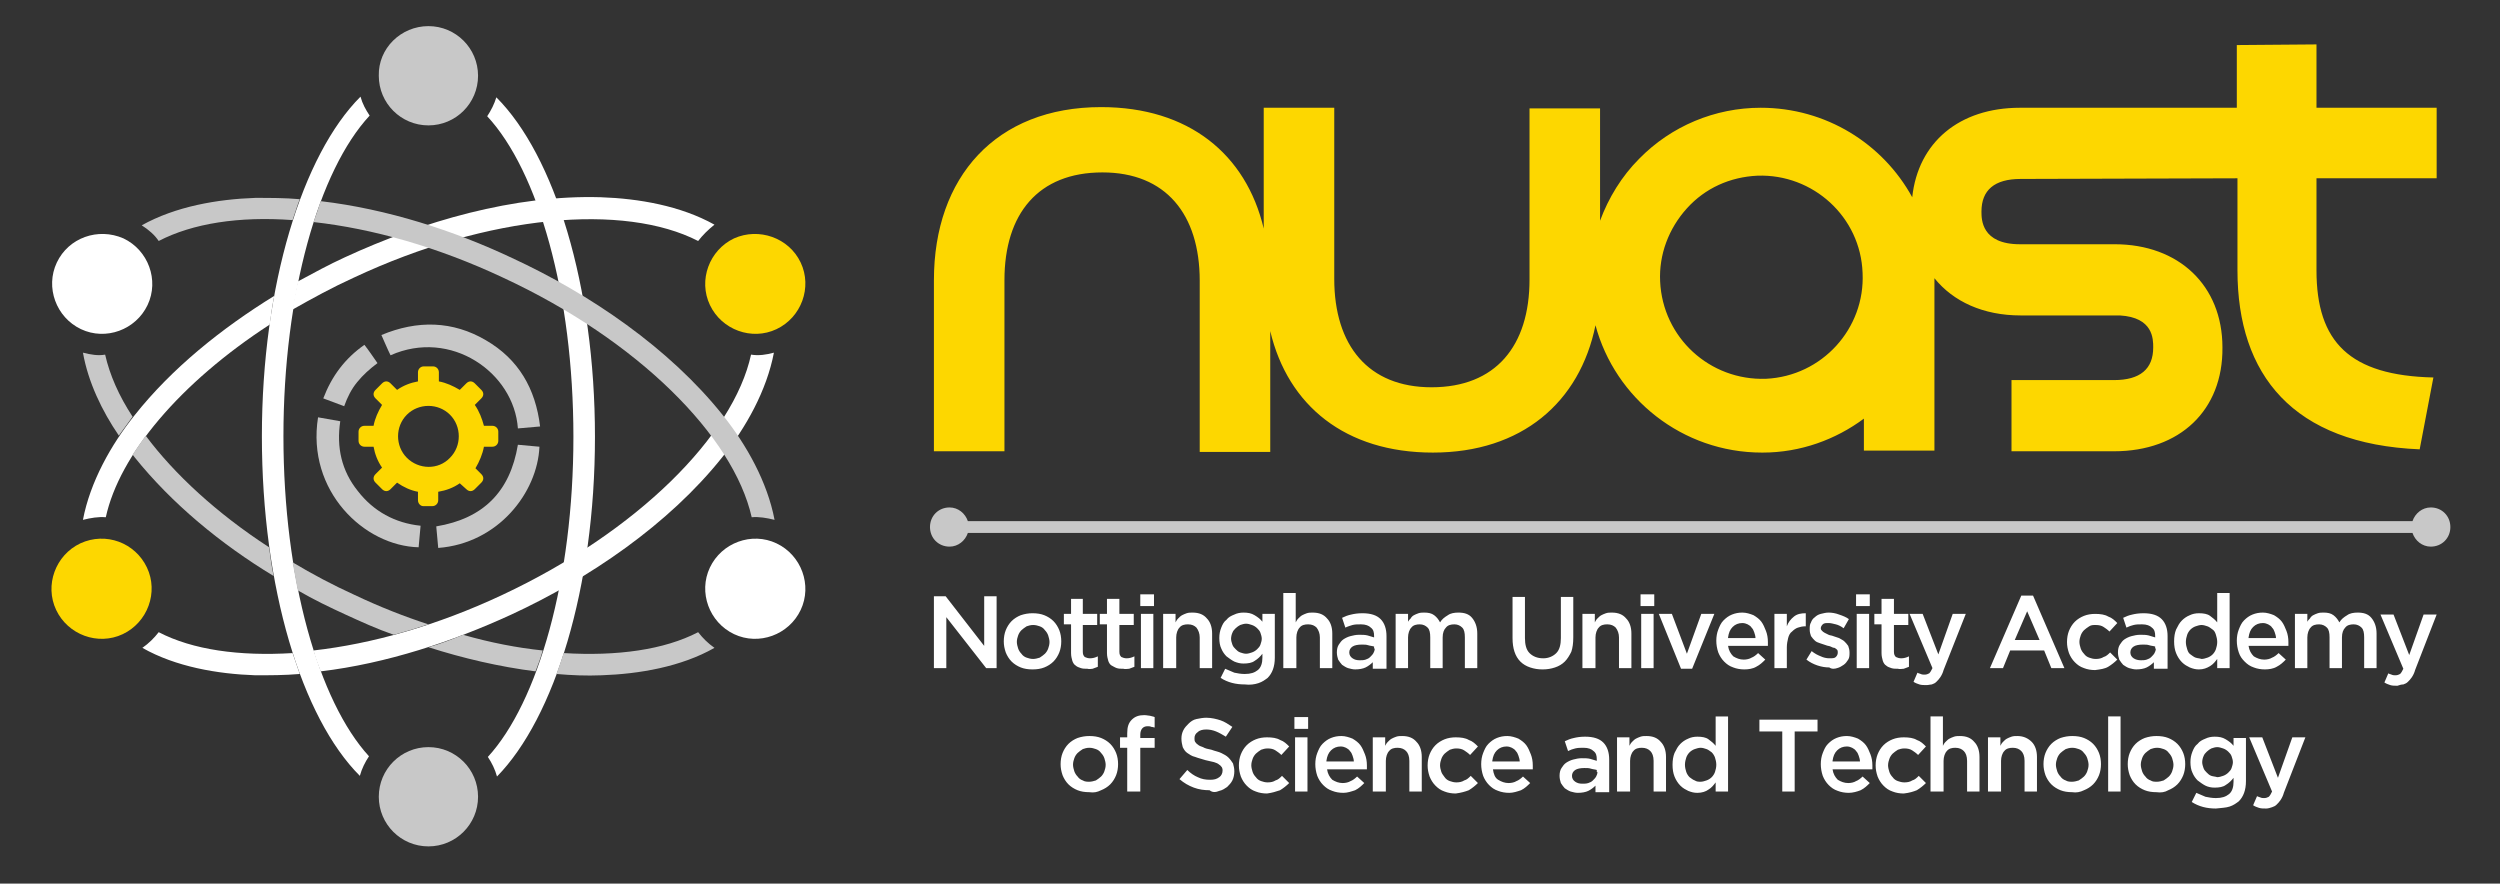 <?xml version="1.0" encoding="utf-8"?>
<!-- Generator: Adobe Illustrator 27.0.0, SVG Export Plug-In . SVG Version: 6.00 Build 0)  -->
<svg version="1.1" id="Layer_1" xmlns="http://www.w3.org/2000/svg" xmlns:xlink="http://www.w3.org/1999/xlink" x="0px" y="0px"
	 viewBox="0 0 382.8 135.3" style="enable-background:new 0 0 382.8 135.3;" xml:space="preserve">
<rect x="0" y="0" width="382.8" height="135.3" fill="#333333" stroke="none"/>
<style type="text/css">
	.st0{fill:#FFFFFF;}
	.st1{fill:#C8C8C8;}
	.st2{fill:#FDD700;}
</style>
<g>
	<g>
		<path class="st0" d="M55.1,118.8c-8.9-8.9-15-28.8-15-52c0-23.1,6.2-43.1,15.1-52c0.3,1.1,0.8,2,1.4,2.9
			C48.8,26.1,43.4,45,43.4,66.8c0,21.8,5.4,40.6,13.1,49C55.9,116.7,55.4,117.7,55.1,118.8 M76,14.9c8.9,8.9,15.1,28.8,15.1,52
			c0,23.1-6.2,43-15,52c-0.3-1.1-0.8-2.1-1.4-3c7.7-8.4,13.1-27.2,13.1-49c0-21.9-5.4-40.7-13.2-49.1C75.2,16.9,75.7,15.9,76,14.9"
			/>
		<path class="st1" d="M65.6,4c4.2,0,7.6,3.4,7.6,7.6c0,4.2-3.4,7.6-7.6,7.6c-4.2,0-7.6-3.4-7.6-7.6C57.9,7.4,61.4,4,65.6,4"/>
		<path class="st1" d="M65.6,114.4c4.2,0,7.6,3.4,7.6,7.6s-3.4,7.6-7.6,7.6c-4.2,0-7.6-3.4-7.6-7.6S61.4,114.4,65.6,114.4"/>
		<path class="st0" d="M41.3,49.7c-13.7,8.9-23,19.9-25.1,29.5c-1.1-0.1-2.3,0.1-3.5,0.4c1.1-5.8,4.3-11.5,7.9-16
			c5.7-7.2,13.3-13.3,21.4-18.3C41.7,46.7,41.5,48.2,41.3,49.7 M106.9,36.9c-11.3-5.8-32-4.1-52.7,5.6c-3.3,1.5-6.4,3.2-9.4,4.9
			c0.2-1.4,0.5-2.9,0.8-4.3c2.4-1.3,4.8-2.6,7.2-3.7c11.9-5.5,26-9.6,39.2-9.2c5.8,0.2,12.2,1.3,17.4,4.2
			C108.4,35.2,107.6,36,106.9,36.9 M45.9,103.2c-2.3,0.2-4.6,0.2-6.8,0.2c-5.8-0.2-12.2-1.3-17.3-4.2c1-0.7,1.8-1.5,2.5-2.4
			c5.2,2.7,12.3,3.7,20.5,3.2C45.2,101.1,45.5,102.1,45.9,103.2 M118.5,54c-1.1,5.8-4.3,11.5-7.9,16c-8.2,10.3-20.4,18.6-32.3,24.1
			c-8.9,4.1-19.1,7.5-29.2,8.7c-0.4-1-0.8-2.1-1.1-3.2c8.9-1,18.9-3.8,28.9-8.5c20.7-9.7,35.4-24.4,38.1-36.8
			C116.2,54.5,117.4,54.3,118.5,54"/>
		<path class="st2" d="M122.6,40.2c1.8,3.8,0.1,8.4-3.7,10.2c-3.8,1.8-8.4,0.1-10.2-3.7c-1.8-3.8-0.1-8.4,3.7-10.2
			C116.2,34.8,120.8,36.4,122.6,40.2"/>
		<path class="st2" d="M22.5,86.9c1.8,3.8,0.1,8.4-3.7,10.2c-3.8,1.8-8.4,0.1-10.2-3.7c-1.8-3.8-0.1-8.4,3.7-10.2
			C16.2,81.4,20.7,83.1,22.5,86.9"/>
		<path class="st1" d="M48,34c9,1,19,3.8,29,8.5c20.7,9.6,35.3,24.3,38.1,36.7c1.1-0.1,2.3,0.1,3.5,0.4c-1.1-5.8-4.3-11.5-7.9-16
			C102.5,53.3,90.3,45,78.4,39.5c-8.9-4.2-19.1-7.5-29.3-8.7C48.8,31.8,48.4,32.9,48,34 M24.3,36.9c5.2-2.7,12.3-3.8,20.5-3.2
			c0.4-1.1,0.7-2.2,1.1-3.2c-2.3-0.2-4.5-0.2-6.8-0.2c-5.8,0.2-12.2,1.3-17.4,4.2C22.8,35.2,23.7,36,24.3,36.9 M85.2,103.2
			c2.3,0.2,4.6,0.3,6.9,0.2c5.8-0.2,12.2-1.3,17.3-4.2c-1-0.7-1.8-1.5-2.5-2.4c-5.2,2.7-12.4,3.7-20.6,3.2
			C86,101,85.6,102.1,85.2,103.2 M65.6,99.1c5.3,1.7,10.9,3,16.4,3.7c0.4-1,0.8-2.1,1.1-3.2c-3.9-0.4-8-1.2-12.2-2.4
			C69.2,97.9,67.4,98.6,65.6,99.1 M45.6,90.4c2.4,1.4,4.9,2.6,7.3,3.7c2.4,1.1,4.8,2.2,7.4,3.1c1.8-0.5,3.5-1,5.3-1.6
			c-3.7-1.2-7.5-2.7-11.3-4.5c-3.3-1.5-6.5-3.2-9.5-5C45.1,87.6,45.3,89,45.6,90.4 M20.3,69.6l0.3,0.4c5.7,7.1,13.2,13.3,21.3,18.2
			c-0.3-1.4-0.5-2.9-0.7-4.4c-8-5.2-14.5-11.2-18.9-17.1C21.6,67.7,20.9,68.7,20.3,69.6 M12.7,54c0.8,4.5,2.9,8.9,5.5,12.7
			c0.7-1,1.4-1.9,2.1-2.9c-2.1-3.2-3.5-6.4-4.2-9.5C15,54.5,13.9,54.3,12.7,54"/>
		<path class="st0" d="M8.7,40.2c-1.8,3.8-0.1,8.4,3.7,10.2c3.8,1.8,8.4,0.1,10.2-3.7c1.8-3.8,0.1-8.4-3.7-10.2
			C15,34.8,10.5,36.4,8.7,40.2"/>
		<path class="st0" d="M108.7,86.9c-1.8,3.8-0.1,8.4,3.7,10.2c3.8,1.8,8.4,0.1,10.2-3.7c1.8-3.8,0.1-8.4-3.7-10.2
			C115.1,81.4,110.5,83.1,108.7,86.9"/>
		<path class="st1" d="M48.7,63.9c1.1,0.2,2.2,0.4,3.4,0.6c-0.6,4,0.2,7.6,2.7,10.7c2.4,3.1,5.7,4.9,9.6,5.3
			c-0.1,1.1-0.2,2.2-0.3,3.3C55.8,83.6,46.9,75.2,48.7,63.9"/>
		<path class="st1" d="M59.8,54.4c-0.5-1-0.9-2-1.4-3.1c5.5-2.3,10.9-2.2,16,0.8c5,2.9,7.6,7.4,8.3,13.2c-1.2,0.1-2.3,0.2-3.4,0.3
			C78.7,57,69,50.3,59.8,54.4"/>
		<path class="st1" d="M79.3,68.1c1.1,0.1,2.2,0.2,3.3,0.3c-0.3,7-6.3,14.8-15.5,15.5c-0.1-1.1-0.2-2.2-0.3-3.3
			C74,79.4,78.1,75.3,79.3,68.1"/>
		<path class="st1" d="M54.7,58.5c-0.9,1.1-1.5,2.3-2,3.7c-1.1-0.4-2.1-0.8-3.2-1.2c1.3-3.4,3.3-6.1,6.3-8.2c0.7,0.9,1.3,1.8,2,2.8
			C56.6,56.5,55.6,57.4,54.7,58.5"/>
		<path class="st2" d="M68.9,70.1c1.8-1.8,1.8-4.8,0-6.6c-1.8-1.8-4.8-1.8-6.6,0c-1.8,1.8-1.8,4.8,0,6.6
			C64.1,71.9,67.1,72,68.9,70.1 M64,76.6v-1.3c-1.1-0.2-2.2-0.7-3.2-1.4l-1,1c-0.4,0.4-0.9,0.4-1.3,0l-1-1c-0.4-0.4-0.4-0.9,0-1.3
			l1-1c-0.7-1-1.1-2.1-1.3-3.2h-1.4c-0.5,0-0.9-0.4-0.9-0.9v-1.4c0-0.5,0.4-0.9,0.9-0.9h1.4c0.2-1.1,0.7-2.2,1.3-3.2l-1-1
			c-0.4-0.4-0.4-0.9,0-1.3l1-1c0.4-0.4,0.9-0.4,1.3,0l1,1c1-0.7,2.1-1.1,3.2-1.3V57c0-0.5,0.4-0.9,0.9-0.9h1.4
			c0.5,0,0.9,0.4,0.9,0.9v1.4c1.1,0.2,2.2,0.7,3.2,1.3l1-1c0.4-0.4,0.9-0.4,1.3,0l1,1c0.4,0.4,0.4,0.9,0,1.3l-1,1
			c0.7,1,1.1,2.1,1.4,3.2h1.3c0.5,0,0.9,0.4,0.9,0.9v1.4c0,0.5-0.4,0.9-0.9,0.9h-1.3c-0.2,1.1-0.7,2.3-1.3,3.3l0.9,0.9
			c0.4,0.4,0.4,0.9,0,1.3l-1,1c-0.4,0.4-0.9,0.4-1.3,0L70.4,74c-1,0.7-2.1,1.1-3.3,1.3v1.3c0,0.5-0.4,0.9-0.9,0.9h-1.4
			C64.4,77.5,64,77.1,64,76.6"/>
	</g>
	<g>
		<path class="st2" d="M270.4,58L270.4,58c-8.6,0.3-15.8-6.3-16.2-14.9c-0.2-4.1,1.3-8.1,4.1-11.2c2.8-3.1,6.6-4.8,10.8-5
			c8.5-0.3,15.8,6.3,16.1,14.9C285.6,50.3,279,57.6,270.4,58 M354.7,41.4l0-14.1l18.4,0l0-10.8l-18.4,0l0-9.7l-12.2,0.1l0,9.6
			l-33.2,0c-9.3,0-15.6,5.3-16.5,13.7c-4.5-8.2-13.2-13.7-23.2-13.7c-7,0-13.7,2.8-18.6,7.8c-2.7,2.7-4.7,6-6,9.5l0-17.2l-10.8,0
			l0,26.2c0,10.2-5.2,16.5-15,16.5c-9.7,0-14.9-6.4-14.9-16.6l0-26.2l-10.8,0l0,18.5c-2.7-11.4-11.5-18.6-24.9-18.6
			c-16.1,0-25.6,10.7-25.6,26.5l0,26.2l10.8,0l0-26.2c0-10.2,5.2-16.5,15-16.5c9.7,0,14.9,6.4,14.9,16.6l0,26.2l10.8,0l0-18.5
			c2.7,11.4,11.5,18.6,24.9,18.6c13.6,0,22.5-7.7,24.9-19.5c3,11.2,13.3,19.5,25.5,19.5l0.1,0c5.8,0,11.2-2,15.5-5.2l0,4.9l10.8,0
			c0,0,0-26,0-26.2c0-0.1,0-0.1,0-0.2c2.9,3.6,7.5,5.7,13.2,5.7l15.2,0c5.1,0.3,5.1,3.6,5.1,4.9v0c0,3.3-2,5-6,5l-15.7,0l0,10.9
			l15.7,0c10.1,0,16.7-6.3,16.6-15.9c0-9.5-6.7-15.8-16.5-15.8l-14.5,0c-5.9,0-5.9-3.8-5.9-5c0-3.3,2-5,6-5l33.2-0.1l0,14.1
			c0,16,8.5,26.6,27.9,27.4l2.1-11C359.8,57.5,354.7,52.4,354.7,41.4"/>
		<path class="st0" d="M347.9,123.6c0.3-0.1,0.5-0.2,0.7-0.4c0.2-0.2,0.4-0.4,0.6-0.7c0.2-0.3,0.4-0.7,0.5-1.1l3.3-8.5h-2l-2.2,6.2
			l-2.4-6.2h-2l3.5,8.3c-0.2,0.4-0.3,0.6-0.5,0.8c-0.2,0.1-0.4,0.2-0.7,0.2c-0.2,0-0.4,0-0.6-0.1c-0.2-0.1-0.4-0.1-0.5-0.2l-0.6,1.4
			c0.3,0.2,0.6,0.3,0.9,0.4c0.3,0.1,0.7,0.1,1.1,0.1C347.3,123.8,347.6,123.7,347.9,123.6 M341.4,123.5c0.6-0.2,1-0.5,1.4-0.8
			c0.7-0.7,1.1-1.7,1.1-3.1v-6.6h-1.9v1.2c-0.3-0.4-0.7-0.7-1.2-1c-0.5-0.3-1-0.4-1.7-0.4c-0.5,0-1,0.1-1.4,0.3
			c-0.5,0.2-0.9,0.4-1.2,0.8c-0.4,0.3-0.6,0.7-0.8,1.2c-0.2,0.5-0.3,1-0.3,1.6v0c0,0.6,0.1,1.2,0.3,1.6c0.2,0.5,0.5,0.9,0.8,1.2
			c0.4,0.3,0.8,0.6,1.2,0.8c0.4,0.2,0.9,0.3,1.4,0.3c0.7,0,1.3-0.1,1.7-0.4c0.5-0.3,0.9-0.7,1.2-1.1v0.6c0,0.8-0.2,1.5-0.7,1.9
			c-0.5,0.4-1.1,0.6-2,0.6c-0.6,0-1.1-0.1-1.6-0.2c-0.5-0.2-0.9-0.4-1.4-0.6l-0.7,1.4c1.1,0.7,2.3,1,3.7,1
			C340.1,123.7,340.8,123.7,341.4,123.5 M338.6,118.8c-0.3-0.1-0.5-0.3-0.7-0.5c-0.2-0.2-0.4-0.4-0.5-0.7c-0.1-0.3-0.2-0.6-0.2-0.9
			v0c0-0.3,0.1-0.7,0.2-0.9c0.1-0.3,0.3-0.5,0.5-0.7c0.2-0.2,0.5-0.4,0.7-0.5c0.3-0.1,0.6-0.2,0.9-0.2c0.3,0,0.6,0.1,0.9,0.2
			c0.3,0.1,0.6,0.3,0.8,0.5c0.2,0.2,0.4,0.4,0.5,0.7c0.1,0.3,0.2,0.6,0.2,0.9v0c0,0.3-0.1,0.6-0.2,0.9c-0.1,0.3-0.3,0.5-0.5,0.7
			c-0.2,0.2-0.5,0.4-0.8,0.5c-0.3,0.1-0.6,0.2-0.9,0.2C339.2,118.9,338.9,118.9,338.6,118.8 M332,121c0.5-0.2,1-0.5,1.4-0.9
			c0.4-0.4,0.7-0.9,0.9-1.4c0.2-0.5,0.3-1.1,0.3-1.7v0c0-0.6-0.1-1.2-0.3-1.7c-0.2-0.5-0.5-1-0.9-1.4c-0.4-0.4-0.9-0.7-1.4-0.9
			c-0.5-0.2-1.1-0.3-1.8-0.3c-0.6,0-1.2,0.1-1.8,0.3c-0.5,0.2-1,0.5-1.4,0.9c-0.4,0.4-0.7,0.9-0.9,1.4c-0.2,0.5-0.3,1.1-0.3,1.7v0
			c0,0.6,0.1,1.1,0.3,1.7c0.2,0.5,0.5,1,0.9,1.4c0.4,0.4,0.9,0.7,1.4,0.9c0.5,0.2,1.1,0.3,1.8,0.3C330.9,121.4,331.5,121.3,332,121
			 M329.3,119.5c-0.3-0.1-0.6-0.3-0.8-0.6c-0.2-0.2-0.4-0.5-0.5-0.8c-0.1-0.3-0.2-0.7-0.2-1v0c0-0.4,0.1-0.7,0.2-1
			c0.1-0.3,0.3-0.6,0.5-0.8c0.2-0.2,0.5-0.4,0.8-0.6c0.3-0.1,0.6-0.2,1-0.2c0.4,0,0.7,0.1,1,0.2c0.3,0.1,0.6,0.3,0.8,0.6
			c0.2,0.2,0.4,0.5,0.5,0.8c0.1,0.3,0.2,0.7,0.2,1v0c0,0.4-0.1,0.7-0.2,1c-0.1,0.3-0.3,0.6-0.5,0.8c-0.2,0.2-0.5,0.4-0.8,0.6
			c-0.3,0.1-0.7,0.2-1,0.2C329.9,119.7,329.6,119.7,329.3,119.5 M322.8,121.2h1.9v-11.5h-1.9V121.2z M319.1,121
			c0.5-0.2,1-0.5,1.4-0.9c0.4-0.4,0.7-0.9,0.9-1.4c0.2-0.5,0.3-1.1,0.3-1.7v0c0-0.6-0.1-1.2-0.3-1.7c-0.2-0.5-0.5-1-0.9-1.4
			c-0.4-0.4-0.9-0.7-1.4-0.9c-0.5-0.2-1.1-0.3-1.8-0.3c-0.6,0-1.2,0.1-1.8,0.3c-0.5,0.2-1,0.5-1.4,0.9c-0.4,0.4-0.7,0.9-0.9,1.4
			c-0.2,0.5-0.3,1.1-0.3,1.7v0c0,0.6,0.1,1.1,0.3,1.7c0.2,0.5,0.5,1,0.9,1.4c0.4,0.4,0.9,0.7,1.4,0.9c0.5,0.2,1.1,0.3,1.8,0.3
			C317.9,121.4,318.5,121.3,319.1,121 M316.3,119.5c-0.3-0.1-0.6-0.3-0.8-0.6c-0.2-0.2-0.4-0.5-0.5-0.8c-0.1-0.3-0.2-0.7-0.2-1v0
			c0-0.4,0.1-0.7,0.2-1c0.1-0.3,0.3-0.6,0.5-0.8c0.2-0.2,0.5-0.4,0.8-0.6c0.3-0.1,0.6-0.2,1-0.2c0.4,0,0.7,0.1,1,0.2
			c0.3,0.1,0.6,0.3,0.8,0.6c0.2,0.2,0.4,0.5,0.5,0.8c0.1,0.3,0.2,0.7,0.2,1v0c0,0.4-0.1,0.7-0.2,1c-0.1,0.3-0.3,0.6-0.5,0.8
			c-0.2,0.2-0.5,0.4-0.8,0.6c-0.3,0.1-0.7,0.2-1,0.2C317,119.7,316.6,119.7,316.3,119.5 M304.5,121.2h1.9v-4.7
			c0-0.6,0.2-1.2,0.5-1.5c0.3-0.4,0.8-0.5,1.3-0.5c0.6,0,1,0.2,1.3,0.5c0.3,0.3,0.5,0.8,0.5,1.5v4.7h1.9v-5.3c0-1-0.3-1.8-0.8-2.3
			s-1.2-0.9-2.2-0.9c-0.3,0-0.6,0-0.9,0.1s-0.5,0.2-0.7,0.3c-0.2,0.1-0.4,0.3-0.6,0.5c-0.2,0.2-0.3,0.4-0.4,0.6v-1.3h-1.9V121.2z
			 M295.7,121.2h1.9v-4.7c0-0.6,0.2-1.2,0.5-1.5c0.3-0.4,0.8-0.5,1.3-0.5c0.6,0,1,0.2,1.3,0.5c0.3,0.3,0.5,0.8,0.5,1.5v4.7h1.9v-5.3
			c0-1-0.3-1.8-0.8-2.3c-0.5-0.6-1.2-0.9-2.2-0.9c-0.3,0-0.6,0-0.9,0.1c-0.3,0.1-0.5,0.2-0.7,0.3c-0.2,0.1-0.4,0.3-0.6,0.5
			c-0.2,0.2-0.3,0.4-0.4,0.6v-4.5h-1.9V121.2z M293.5,121c0.5-0.3,1-0.7,1.4-1.1l-1.1-1.1c-0.3,0.3-0.6,0.6-1,0.7
			c-0.3,0.2-0.7,0.3-1.2,0.3c-0.4,0-0.7-0.1-1-0.2c-0.3-0.1-0.6-0.3-0.8-0.6c-0.2-0.2-0.4-0.5-0.5-0.8c-0.1-0.3-0.2-0.7-0.2-1v0
			c0-0.4,0.1-0.7,0.2-1c0.1-0.3,0.3-0.6,0.5-0.8c0.2-0.2,0.5-0.4,0.8-0.6c0.3-0.1,0.6-0.2,1-0.2c0.5,0,0.9,0.1,1.2,0.3
			s0.6,0.4,0.9,0.7l1.2-1.3c-0.4-0.4-0.8-0.8-1.4-1c-0.5-0.3-1.2-0.4-2-0.4c-0.6,0-1.2,0.1-1.7,0.3c-0.5,0.2-1,0.5-1.4,0.9
			c-0.4,0.4-0.7,0.9-0.9,1.4c-0.2,0.5-0.3,1.1-0.3,1.7v0c0,0.6,0.1,1.1,0.3,1.7c0.2,0.5,0.5,1,0.9,1.4c0.4,0.4,0.8,0.7,1.4,0.9
			c0.5,0.2,1.1,0.3,1.7,0.3C292.4,121.4,293,121.2,293.5,121 M284.9,121c0.6-0.3,1-0.7,1.4-1.1l-1.1-1c-0.3,0.3-0.7,0.6-1,0.7
			c-0.3,0.2-0.8,0.3-1.2,0.3c-0.6,0-1.1-0.2-1.6-0.5c-0.4-0.4-0.7-0.9-0.8-1.6h6.1c0-0.1,0-0.2,0-0.3c0-0.1,0-0.2,0-0.3
			c0-0.6-0.1-1.2-0.3-1.7c-0.2-0.5-0.4-1-0.7-1.4c-0.3-0.4-0.7-0.7-1.2-1c-0.5-0.2-1.1-0.4-1.7-0.4c-0.6,0-1.1,0.1-1.6,0.3
			c-0.5,0.2-0.9,0.5-1.3,0.9c-0.4,0.4-0.6,0.9-0.8,1.4c-0.2,0.5-0.3,1.1-0.3,1.7v0c0,0.6,0.1,1.2,0.3,1.8c0.2,0.5,0.5,1,0.9,1.4
			c0.4,0.4,0.8,0.7,1.4,0.9c0.5,0.2,1.1,0.3,1.7,0.3C283.7,121.4,284.4,121.2,284.9,121 M280.6,116.5c0.1-0.7,0.3-1.2,0.7-1.6
			c0.4-0.4,0.9-0.6,1.5-0.6c0.3,0,0.6,0.1,0.8,0.2c0.2,0.1,0.5,0.3,0.6,0.5c0.2,0.2,0.3,0.4,0.4,0.7c0.1,0.3,0.2,0.6,0.2,0.9H280.6z
			 M272.8,121.2h2V112h3.5v-1.8h-8.9v1.8h3.5V121.2z M261.6,120.9c0.5-0.3,0.8-0.7,1.1-1.1l0,1.4h1.9v-11.5h-1.9v4.5
			c-0.3-0.4-0.7-0.7-1.1-1c-0.4-0.3-1-0.4-1.7-0.4c-0.5,0-1,0.1-1.4,0.3c-0.5,0.2-0.9,0.5-1.2,0.8c-0.4,0.4-0.6,0.8-0.9,1.4
			c-0.2,0.5-0.3,1.1-0.3,1.8v0c0,0.7,0.1,1.3,0.3,1.8c0.2,0.5,0.5,1,0.9,1.4c0.4,0.4,0.8,0.6,1.2,0.8c0.5,0.2,0.9,0.3,1.4,0.3
			C260.6,121.4,261.2,121.2,261.6,120.9 M259.5,119.5c-0.3-0.1-0.5-0.3-0.8-0.5c-0.2-0.2-0.4-0.5-0.5-0.8c-0.1-0.3-0.2-0.7-0.2-1.1
			v0c0-0.4,0.1-0.8,0.2-1.1c0.1-0.3,0.3-0.6,0.5-0.8c0.2-0.2,0.5-0.4,0.8-0.5c0.3-0.1,0.6-0.2,0.9-0.2c0.3,0,0.6,0.1,0.9,0.2
			c0.3,0.1,0.5,0.3,0.8,0.5c0.2,0.2,0.4,0.5,0.5,0.8c0.1,0.3,0.2,0.7,0.2,1.1v0c0,0.4-0.1,0.8-0.2,1.1c-0.1,0.3-0.3,0.6-0.5,0.8
			c-0.2,0.2-0.5,0.4-0.8,0.5c-0.3,0.1-0.6,0.2-0.9,0.2C260.1,119.7,259.8,119.7,259.5,119.5 M247.7,121.2h1.9v-4.7
			c0-0.6,0.2-1.2,0.5-1.5c0.3-0.4,0.8-0.5,1.3-0.5c0.6,0,1,0.2,1.3,0.5c0.3,0.3,0.5,0.8,0.5,1.5v4.7h1.9v-5.3c0-1-0.3-1.8-0.8-2.3
			c-0.5-0.6-1.2-0.9-2.2-0.9c-0.3,0-0.6,0-0.9,0.1c-0.3,0.1-0.5,0.2-0.7,0.3c-0.2,0.1-0.4,0.3-0.6,0.5c-0.2,0.2-0.3,0.4-0.4,0.6
			v-1.3h-1.9V121.2z M246.4,121.2v-4.9c0-1.1-0.3-2-0.9-2.6c-0.6-0.6-1.5-0.9-2.8-0.9c-0.7,0-1.3,0.1-1.7,0.2
			c-0.5,0.1-1,0.3-1.4,0.5l0.5,1.5c0.4-0.2,0.7-0.3,1.1-0.4c0.4-0.1,0.8-0.1,1.3-0.1c0.7,0,1.2,0.2,1.5,0.5c0.4,0.3,0.5,0.7,0.5,1.3
			v0.2c-0.3-0.1-0.7-0.2-1-0.3c-0.4-0.1-0.8-0.1-1.3-0.1c-0.5,0-0.9,0.1-1.3,0.2c-0.4,0.1-0.8,0.3-1.1,0.5c-0.3,0.2-0.5,0.5-0.7,0.8
			c-0.2,0.3-0.3,0.7-0.3,1.2v0c0,0.4,0.1,0.8,0.2,1.1c0.2,0.3,0.4,0.6,0.6,0.8c0.3,0.2,0.6,0.4,0.9,0.5c0.4,0.1,0.7,0.2,1.1,0.2
			c0.6,0,1.2-0.1,1.6-0.3c0.4-0.2,0.8-0.5,1.1-0.8v1H246.4z M244.6,118.2c0,0.3-0.1,0.5-0.2,0.7c-0.1,0.2-0.3,0.4-0.5,0.6
			c-0.2,0.2-0.4,0.3-0.7,0.4c-0.3,0.1-0.6,0.1-0.9,0.1c-0.5,0-0.8-0.1-1.1-0.3c-0.3-0.2-0.5-0.5-0.5-0.9v0c0-0.4,0.2-0.7,0.5-0.9
			c0.3-0.2,0.8-0.3,1.4-0.3c0.4,0,0.7,0,1,0.1c0.3,0.1,0.6,0.1,0.9,0.2V118.2z M232.9,121c0.6-0.3,1-0.7,1.4-1.1l-1.1-1
			c-0.3,0.3-0.7,0.6-1,0.7c-0.3,0.2-0.8,0.3-1.2,0.3c-0.6,0-1.1-0.2-1.6-0.5s-0.7-0.9-0.8-1.6h6.1c0-0.1,0-0.2,0-0.3
			c0-0.1,0-0.2,0-0.3c0-0.6-0.1-1.2-0.3-1.7c-0.2-0.5-0.4-1-0.7-1.4c-0.3-0.4-0.7-0.7-1.2-1c-0.5-0.2-1.1-0.4-1.7-0.4
			c-0.6,0-1.1,0.1-1.6,0.3c-0.5,0.2-0.9,0.5-1.3,0.9c-0.4,0.4-0.6,0.9-0.8,1.4c-0.2,0.5-0.3,1.1-0.3,1.7v0c0,0.6,0.1,1.2,0.3,1.8
			c0.2,0.5,0.5,1,0.9,1.4c0.4,0.4,0.8,0.7,1.4,0.9c0.5,0.2,1.1,0.3,1.7,0.3C231.7,121.4,232.3,121.2,232.9,121 M228.5,116.5
			c0.1-0.7,0.3-1.2,0.7-1.6c0.4-0.4,0.9-0.6,1.5-0.6c0.3,0,0.6,0.1,0.8,0.2c0.2,0.1,0.5,0.3,0.6,0.5c0.2,0.2,0.3,0.4,0.4,0.7
			c0.1,0.3,0.2,0.6,0.2,0.9H228.5z M224.9,121c0.5-0.3,1-0.7,1.4-1.1l-1.1-1.1c-0.3,0.3-0.6,0.6-1,0.7c-0.3,0.2-0.7,0.3-1.2,0.3
			c-0.4,0-0.7-0.1-1-0.2c-0.3-0.1-0.6-0.3-0.8-0.6s-0.4-0.5-0.5-0.8c-0.1-0.3-0.2-0.7-0.2-1v0c0-0.4,0.1-0.7,0.2-1
			c0.1-0.3,0.3-0.6,0.5-0.8c0.2-0.2,0.5-0.4,0.8-0.6c0.3-0.1,0.6-0.2,1-0.2c0.5,0,0.9,0.1,1.2,0.3c0.3,0.2,0.6,0.4,0.9,0.7l1.2-1.3
			c-0.4-0.4-0.8-0.8-1.4-1c-0.5-0.3-1.2-0.4-2-0.4c-0.6,0-1.2,0.1-1.7,0.3c-0.5,0.2-1,0.5-1.4,0.9c-0.4,0.4-0.7,0.9-0.9,1.4
			c-0.2,0.5-0.3,1.1-0.3,1.7v0c0,0.6,0.1,1.1,0.3,1.7c0.2,0.5,0.5,1,0.9,1.4c0.4,0.4,0.8,0.7,1.4,0.9c0.5,0.2,1.1,0.3,1.7,0.3
			C223.7,121.4,224.4,121.2,224.9,121 M210.3,121.2h1.9v-4.7c0-0.6,0.2-1.2,0.5-1.5c0.3-0.4,0.8-0.5,1.3-0.5c0.6,0,1,0.2,1.3,0.5
			c0.3,0.3,0.5,0.8,0.5,1.5v4.7h1.9v-5.3c0-1-0.3-1.8-0.8-2.3c-0.5-0.6-1.2-0.9-2.2-0.9c-0.3,0-0.6,0-0.9,0.1s-0.5,0.2-0.7,0.3
			c-0.2,0.1-0.4,0.3-0.6,0.5c-0.2,0.2-0.3,0.4-0.4,0.6v-1.3h-1.9V121.2z M207.5,121c0.6-0.3,1-0.7,1.4-1.1l-1.1-1
			c-0.3,0.3-0.7,0.6-1,0.7c-0.3,0.2-0.8,0.3-1.2,0.3c-0.6,0-1.1-0.2-1.6-0.5c-0.4-0.4-0.7-0.9-0.8-1.6h6.1c0-0.1,0-0.2,0-0.3
			c0-0.1,0-0.2,0-0.3c0-0.6-0.1-1.2-0.3-1.7c-0.2-0.5-0.4-1-0.7-1.4c-0.3-0.4-0.7-0.7-1.2-1c-0.5-0.2-1.1-0.4-1.7-0.4
			c-0.6,0-1.1,0.1-1.6,0.3c-0.5,0.2-0.9,0.5-1.3,0.9c-0.4,0.4-0.6,0.9-0.8,1.4c-0.2,0.5-0.3,1.1-0.3,1.7v0c0,0.6,0.1,1.2,0.3,1.8
			c0.2,0.5,0.5,1,0.9,1.4c0.4,0.4,0.8,0.7,1.4,0.9c0.5,0.2,1.1,0.3,1.7,0.3C206.3,121.4,206.9,121.2,207.5,121 M203.1,116.5
			c0.1-0.7,0.3-1.2,0.7-1.6s0.9-0.6,1.5-0.6c0.3,0,0.6,0.1,0.8,0.2c0.2,0.1,0.5,0.3,0.6,0.5c0.2,0.2,0.3,0.4,0.4,0.7
			c0.1,0.3,0.2,0.6,0.2,0.9H203.1z M198.2,111.6h2.1v-1.8h-2.1V111.6z M198.3,121.2h1.9v-8.3h-1.9V121.2z M196,121
			c0.5-0.3,1-0.7,1.4-1.1l-1.1-1.1c-0.3,0.3-0.6,0.6-1,0.7c-0.3,0.2-0.7,0.3-1.2,0.3c-0.4,0-0.7-0.1-1-0.2c-0.3-0.1-0.6-0.3-0.8-0.6
			c-0.2-0.2-0.4-0.5-0.5-0.8c-0.1-0.3-0.2-0.7-0.2-1v0c0-0.4,0.1-0.7,0.2-1c0.1-0.3,0.3-0.6,0.5-0.8c0.2-0.2,0.5-0.4,0.8-0.6
			c0.3-0.1,0.6-0.2,1-0.2c0.5,0,0.9,0.1,1.2,0.3c0.3,0.2,0.6,0.4,0.9,0.7l1.2-1.3c-0.4-0.4-0.8-0.8-1.4-1c-0.5-0.3-1.2-0.4-2-0.4
			c-0.6,0-1.2,0.1-1.7,0.3c-0.5,0.2-1,0.5-1.4,0.9c-0.4,0.4-0.7,0.9-0.9,1.4c-0.2,0.5-0.3,1.1-0.3,1.7v0c0,0.6,0.1,1.1,0.3,1.7
			c0.2,0.5,0.5,1,0.9,1.4c0.4,0.4,0.8,0.7,1.4,0.9c0.5,0.2,1.1,0.3,1.7,0.3C194.8,121.4,195.4,121.2,196,121 M186.7,121.1
			c0.5-0.1,0.9-0.4,1.2-0.6c0.3-0.3,0.6-0.6,0.8-1c0.2-0.4,0.3-0.9,0.3-1.4v0c0-0.5-0.1-0.8-0.2-1.2c-0.2-0.3-0.4-0.6-0.7-0.9
			c-0.3-0.3-0.7-0.5-1.1-0.7c-0.4-0.2-1-0.3-1.5-0.5c-0.5-0.1-1-0.2-1.3-0.4c-0.3-0.1-0.6-0.2-0.8-0.4c-0.2-0.1-0.3-0.3-0.4-0.4
			c-0.1-0.2-0.1-0.3-0.1-0.6v0c0-0.4,0.2-0.7,0.5-0.9c0.3-0.3,0.8-0.4,1.3-0.4c0.5,0,1,0.1,1.5,0.3c0.5,0.2,1,0.5,1.5,0.8l1-1.5
			c-0.6-0.4-1.2-0.8-1.8-1c-0.6-0.2-1.4-0.4-2.2-0.4c-0.5,0-1,0.1-1.5,0.2s-0.9,0.4-1.2,0.7c-0.3,0.3-0.6,0.6-0.8,1
			c-0.2,0.4-0.3,0.8-0.3,1.3v0c0,0.5,0.1,0.9,0.2,1.3c0.2,0.4,0.4,0.7,0.7,0.9c0.3,0.2,0.7,0.5,1.2,0.6c0.5,0.2,1,0.3,1.6,0.5
			c0.5,0.1,0.9,0.2,1.3,0.3c0.3,0.1,0.6,0.2,0.8,0.4c0.2,0.1,0.3,0.3,0.4,0.4c0.1,0.2,0.1,0.3,0.1,0.5v0c0,0.4-0.2,0.8-0.5,1
			c-0.4,0.3-0.8,0.4-1.4,0.4c-0.7,0-1.3-0.1-1.9-0.4c-0.5-0.2-1.1-0.6-1.6-1.1l-1.2,1.4c0.7,0.6,1.4,1,2.2,1.3
			c0.8,0.3,1.6,0.4,2.4,0.4C185.7,121.4,186.2,121.3,186.7,121.1 M172.7,121.2h1.9v-6.7h2.2V113h-2.2v-0.5c0-0.8,0.4-1.3,1.1-1.3
			c0.2,0,0.4,0,0.6,0.1c0.2,0,0.4,0.1,0.5,0.1v-1.6c-0.2-0.1-0.4-0.1-0.7-0.2c-0.2,0-0.5-0.1-0.9-0.1c-0.8,0-1.4,0.2-1.9,0.7
			c-0.5,0.5-0.7,1.1-0.7,2.1v0.6h-1.1v1.6h1.1V121.2z M168.6,121c0.5-0.2,1-0.5,1.4-0.9c0.4-0.4,0.7-0.9,0.9-1.4
			c0.2-0.5,0.3-1.1,0.3-1.7v0c0-0.6-0.1-1.2-0.3-1.7c-0.2-0.5-0.5-1-0.9-1.4c-0.4-0.4-0.9-0.7-1.4-0.9c-0.5-0.2-1.1-0.3-1.8-0.3
			c-0.6,0-1.2,0.1-1.8,0.3c-0.5,0.2-1,0.5-1.4,0.9c-0.4,0.4-0.7,0.9-0.9,1.4c-0.2,0.5-0.3,1.1-0.3,1.7v0c0,0.6,0.1,1.1,0.3,1.7
			c0.2,0.5,0.5,1,0.9,1.4c0.4,0.4,0.9,0.7,1.4,0.9c0.5,0.2,1.1,0.3,1.8,0.3C167.5,121.4,168,121.3,168.6,121 M165.8,119.5
			c-0.3-0.1-0.6-0.3-0.8-0.6c-0.2-0.2-0.4-0.5-0.5-0.8c-0.1-0.3-0.2-0.7-0.2-1v0c0-0.4,0.1-0.7,0.2-1c0.1-0.3,0.3-0.6,0.5-0.8
			c0.2-0.2,0.5-0.4,0.8-0.6c0.3-0.1,0.6-0.2,1-0.2c0.4,0,0.7,0.1,1,0.2c0.3,0.1,0.6,0.3,0.8,0.6c0.2,0.2,0.4,0.5,0.5,0.8
			c0.1,0.3,0.2,0.7,0.2,1v0c0,0.4-0.1,0.7-0.2,1c-0.1,0.3-0.3,0.6-0.5,0.8c-0.2,0.2-0.5,0.4-0.8,0.6c-0.3,0.1-0.7,0.2-1,0.2
			C166.5,119.7,166.1,119.7,165.8,119.5"/>
		<path class="st0" d="M368,104.8c0.3-0.1,0.5-0.2,0.7-0.4s0.4-0.4,0.6-0.7c0.2-0.3,0.4-0.7,0.5-1.1l3.3-8.5h-2l-2.2,6.2l-2.4-6.2
			h-2l3.5,8.3c-0.2,0.4-0.3,0.6-0.5,0.8c-0.2,0.1-0.4,0.2-0.7,0.2c-0.2,0-0.4,0-0.6-0.1c-0.2-0.1-0.4-0.1-0.5-0.2l-0.6,1.4
			c0.3,0.2,0.6,0.3,0.9,0.4c0.3,0.1,0.7,0.1,1.1,0.1C367.4,104.9,367.7,104.8,368,104.8 M351.4,102.3h1.9v-4.7
			c0-0.6,0.2-1.2,0.5-1.5c0.3-0.4,0.8-0.5,1.3-0.5s0.9,0.2,1.2,0.5c0.3,0.3,0.4,0.8,0.4,1.5v4.7h1.9v-4.7c0-0.7,0.2-1.2,0.5-1.5
			c0.3-0.4,0.8-0.5,1.3-0.5c0.5,0,0.9,0.2,1.2,0.5c0.3,0.3,0.4,0.8,0.4,1.5v4.7h1.9V97c0-1-0.3-1.8-0.8-2.4
			c-0.5-0.6-1.2-0.8-2.1-0.8c-0.6,0-1.2,0.1-1.6,0.4c-0.5,0.3-0.9,0.6-1.2,1.1c-0.2-0.4-0.5-0.8-0.9-1.1c-0.4-0.3-0.9-0.4-1.5-0.4
			c-0.3,0-0.6,0-0.9,0.1c-0.3,0.1-0.5,0.2-0.7,0.3c-0.2,0.1-0.4,0.3-0.5,0.5c-0.2,0.2-0.3,0.3-0.4,0.5V94h-1.9V102.3z M348.6,102.1
			c0.6-0.3,1-0.7,1.4-1.1l-1.1-1c-0.3,0.3-0.7,0.6-1,0.7c-0.3,0.2-0.8,0.3-1.2,0.3c-0.6,0-1.1-0.2-1.6-0.5c-0.4-0.4-0.7-0.9-0.8-1.6
			h6.1c0-0.1,0-0.2,0-0.3c0-0.1,0-0.2,0-0.3c0-0.6-0.1-1.2-0.3-1.7c-0.2-0.5-0.4-1-0.7-1.4c-0.3-0.4-0.7-0.7-1.2-1
			c-0.5-0.2-1.1-0.4-1.7-0.4c-0.6,0-1.1,0.1-1.6,0.3c-0.5,0.2-0.9,0.5-1.3,0.9s-0.6,0.9-0.8,1.4c-0.2,0.5-0.3,1.1-0.3,1.7v0
			c0,0.6,0.1,1.2,0.3,1.8s0.5,1,0.9,1.4c0.4,0.4,0.8,0.7,1.4,0.9c0.5,0.2,1.1,0.3,1.7,0.3C347.4,102.5,348.1,102.4,348.6,102.1
			 M344.3,97.6c0.1-0.7,0.3-1.2,0.7-1.6c0.4-0.4,0.9-0.6,1.5-0.6c0.3,0,0.6,0.1,0.8,0.2c0.2,0.1,0.5,0.3,0.6,0.5
			c0.2,0.2,0.3,0.4,0.4,0.7c0.1,0.3,0.2,0.6,0.2,0.9H344.3z M338.4,102c0.5-0.3,0.8-0.7,1.1-1.1l0,1.4h1.9V90.8h-1.9v4.5
			c-0.3-0.4-0.7-0.7-1.1-1c-0.4-0.3-1-0.4-1.7-0.4c-0.5,0-1,0.1-1.4,0.3c-0.5,0.2-0.9,0.5-1.2,0.8c-0.4,0.4-0.6,0.8-0.9,1.4
			c-0.2,0.5-0.3,1.1-0.3,1.8v0c0,0.7,0.1,1.3,0.3,1.8c0.2,0.5,0.5,1,0.9,1.4c0.4,0.4,0.8,0.6,1.2,0.8c0.5,0.2,0.9,0.3,1.4,0.3
			C337.4,102.5,337.9,102.3,338.4,102 M336.2,100.7c-0.3-0.1-0.5-0.3-0.8-0.5s-0.4-0.5-0.5-0.8c-0.1-0.3-0.2-0.7-0.2-1.1v0
			c0-0.4,0.1-0.8,0.2-1.1c0.1-0.3,0.3-0.6,0.5-0.8c0.2-0.2,0.5-0.4,0.8-0.5c0.3-0.1,0.6-0.2,0.9-0.2c0.3,0,0.6,0.1,0.9,0.2
			c0.3,0.1,0.5,0.3,0.8,0.5s0.4,0.5,0.5,0.8c0.1,0.3,0.2,0.7,0.2,1.1v0c0,0.4-0.1,0.8-0.2,1.1c-0.1,0.3-0.3,0.6-0.5,0.8
			c-0.2,0.2-0.5,0.4-0.8,0.5c-0.3,0.1-0.6,0.2-0.9,0.2C336.8,100.8,336.5,100.8,336.2,100.7 M331.9,102.3v-4.9c0-1.1-0.3-2-0.9-2.6
			c-0.6-0.6-1.5-0.9-2.8-0.9c-0.7,0-1.3,0.1-1.7,0.2c-0.5,0.1-1,0.3-1.4,0.5l0.5,1.5c0.4-0.2,0.7-0.3,1.1-0.4
			c0.4-0.1,0.8-0.1,1.3-0.1c0.7,0,1.2,0.2,1.5,0.5c0.4,0.3,0.5,0.7,0.5,1.3v0.2c-0.3-0.1-0.7-0.2-1-0.3c-0.4-0.1-0.8-0.1-1.3-0.1
			c-0.5,0-0.9,0.1-1.3,0.2c-0.4,0.1-0.8,0.3-1.1,0.5c-0.3,0.2-0.5,0.5-0.7,0.8s-0.3,0.7-0.3,1.2v0c0,0.4,0.1,0.8,0.2,1.1
			c0.2,0.3,0.4,0.6,0.6,0.8c0.3,0.2,0.6,0.4,0.9,0.5c0.4,0.1,0.7,0.2,1.1,0.2c0.6,0,1.2-0.1,1.6-0.3s0.8-0.5,1.1-0.8v1H331.9z
			 M330.1,99.3c0,0.3-0.1,0.5-0.2,0.7c-0.1,0.2-0.3,0.4-0.5,0.6c-0.2,0.2-0.4,0.3-0.7,0.4c-0.3,0.1-0.6,0.1-0.9,0.1
			c-0.4,0-0.8-0.1-1.1-0.3c-0.3-0.2-0.5-0.5-0.5-0.9v0c0-0.4,0.2-0.7,0.5-0.9c0.3-0.2,0.8-0.3,1.4-0.3c0.4,0,0.7,0,1,0.1
			c0.3,0.1,0.6,0.1,0.9,0.2V99.3z M322.8,102.1c0.5-0.3,1-0.7,1.4-1.1l-1.1-1.1c-0.3,0.3-0.6,0.6-1,0.7c-0.3,0.2-0.7,0.3-1.2,0.3
			c-0.4,0-0.7-0.1-1-0.2c-0.3-0.1-0.6-0.3-0.8-0.6c-0.2-0.2-0.4-0.5-0.5-0.8c-0.1-0.3-0.2-0.7-0.2-1v0c0-0.4,0.1-0.7,0.2-1
			c0.1-0.3,0.3-0.6,0.5-0.8c0.2-0.2,0.5-0.4,0.8-0.6s0.6-0.2,1-0.2c0.5,0,0.9,0.1,1.2,0.3c0.3,0.2,0.6,0.4,0.9,0.7l1.2-1.3
			c-0.4-0.4-0.8-0.8-1.4-1c-0.5-0.3-1.2-0.4-2-0.4c-0.6,0-1.2,0.1-1.7,0.3c-0.5,0.2-1,0.5-1.4,0.9s-0.7,0.9-0.9,1.4
			c-0.2,0.5-0.3,1.1-0.3,1.7v0c0,0.6,0.1,1.1,0.3,1.7c0.2,0.5,0.5,1,0.9,1.4c0.4,0.4,0.8,0.7,1.4,0.9c0.5,0.2,1.1,0.3,1.7,0.3
			C321.6,102.5,322.3,102.4,322.8,102.1 M304.7,102.3h2l1.1-2.7h5.2l1.1,2.7h2l-4.8-11.1h-1.8L304.7,102.3z M308.5,98l1.9-4.4
			l1.9,4.4H308.5z M295.8,104.8c0.3-0.1,0.5-0.2,0.7-0.4s0.4-0.4,0.6-0.7c0.2-0.3,0.4-0.7,0.5-1.1L301,94h-2l-2.2,6.2l-2.4-6.2h-2
			l3.5,8.3c-0.2,0.4-0.3,0.6-0.5,0.8c-0.2,0.1-0.4,0.2-0.7,0.2c-0.2,0-0.4,0-0.6-0.1c-0.2-0.1-0.4-0.1-0.5-0.2l-0.6,1.4
			c0.3,0.2,0.6,0.3,0.9,0.4c0.3,0.1,0.7,0.1,1.1,0.1C295.3,104.9,295.6,104.8,295.8,104.8 M291.5,102.4c0.3-0.1,0.5-0.2,0.8-0.3
			v-1.6c-0.4,0.2-0.8,0.3-1.2,0.3c-0.3,0-0.6-0.1-0.8-0.2c-0.2-0.2-0.3-0.4-0.3-0.8v-4.1h2.2V94h-2.2v-2.3h-1.9V94h-1.1v1.6h1.1v4.4
			c0,0.5,0.1,0.8,0.2,1.2c0.1,0.3,0.3,0.6,0.5,0.7c0.2,0.2,0.5,0.3,0.8,0.4c0.3,0.1,0.6,0.1,1,0.1
			C290.9,102.5,291.2,102.4,291.5,102.4 M284.2,92.8h2.1v-1.8h-2.1V92.8z M284.3,102.3h1.9V94h-1.9V102.3z M281.3,102.3
			c0.4-0.1,0.7-0.3,1-0.5c0.3-0.2,0.5-0.5,0.7-0.8c0.2-0.3,0.2-0.7,0.2-1.1v0c0-0.4-0.1-0.7-0.2-1c-0.2-0.3-0.4-0.5-0.6-0.7
			c-0.2-0.2-0.5-0.3-0.8-0.5c-0.3-0.1-0.6-0.2-0.9-0.3c-0.2-0.1-0.5-0.1-0.7-0.2c-0.2-0.1-0.4-0.2-0.6-0.3c-0.2-0.1-0.3-0.2-0.4-0.3
			c-0.1-0.1-0.2-0.2-0.2-0.4v0c0-0.2,0.1-0.4,0.3-0.6c0.2-0.2,0.5-0.2,0.9-0.2c0.3,0,0.7,0.1,1.1,0.2c0.4,0.1,0.8,0.3,1.2,0.6
			l0.8-1.4c-0.4-0.3-0.9-0.5-1.5-0.7c-0.5-0.2-1.1-0.3-1.6-0.3c-0.4,0-0.8,0.1-1.2,0.2c-0.4,0.1-0.7,0.3-0.9,0.5
			c-0.3,0.2-0.5,0.5-0.6,0.8c-0.2,0.3-0.2,0.7-0.2,1.1v0c0,0.4,0.1,0.7,0.2,1c0.2,0.3,0.4,0.5,0.6,0.7c0.2,0.2,0.5,0.3,0.8,0.4
			c0.3,0.1,0.6,0.2,0.9,0.3c0.2,0.1,0.5,0.1,0.7,0.2c0.2,0.1,0.4,0.2,0.6,0.2c0.2,0.1,0.3,0.2,0.4,0.3c0.1,0.1,0.1,0.3,0.1,0.4v0
			c0,0.3-0.1,0.5-0.3,0.7s-0.5,0.2-1,0.2c-0.4,0-0.9-0.1-1.3-0.3c-0.5-0.2-0.9-0.4-1.4-0.8l-0.8,1.3c0.5,0.4,1.1,0.7,1.7,0.9
			s1.2,0.3,1.8,0.3C280.5,102.5,281,102.4,281.3,102.3 M271.7,102.3h1.9v-3.2c0-0.5,0.1-1,0.2-1.4c0.1-0.4,0.3-0.8,0.6-1
			c0.3-0.3,0.6-0.5,0.9-0.6c0.3-0.1,0.7-0.2,1.1-0.2h0.1v-2c-0.7,0-1.3,0.1-1.8,0.5c-0.5,0.4-0.9,0.9-1.1,1.5V94h-1.9V102.3z
			 M268.9,102.1c0.6-0.3,1-0.7,1.4-1.1l-1.1-1c-0.3,0.3-0.7,0.6-1,0.7c-0.3,0.2-0.8,0.3-1.2,0.3c-0.6,0-1.1-0.2-1.6-0.5
			c-0.4-0.4-0.7-0.9-0.8-1.6h6.1c0-0.1,0-0.2,0-0.3c0-0.1,0-0.2,0-0.3c0-0.6-0.1-1.2-0.3-1.7s-0.4-1-0.7-1.4c-0.3-0.4-0.7-0.7-1.2-1
			c-0.5-0.2-1.1-0.4-1.7-0.4c-0.6,0-1.1,0.1-1.6,0.3c-0.5,0.2-0.9,0.5-1.3,0.9c-0.4,0.4-0.6,0.9-0.8,1.4c-0.2,0.5-0.3,1.1-0.3,1.7v0
			c0,0.6,0.1,1.2,0.3,1.8c0.2,0.5,0.5,1,0.9,1.4c0.4,0.4,0.8,0.7,1.4,0.9c0.5,0.2,1.1,0.3,1.7,0.3
			C267.7,102.5,268.4,102.4,268.9,102.1 M264.6,97.6c0.1-0.7,0.3-1.2,0.7-1.6c0.4-0.4,0.9-0.6,1.5-0.6c0.3,0,0.6,0.1,0.8,0.2
			c0.2,0.1,0.5,0.3,0.6,0.5c0.2,0.2,0.3,0.4,0.4,0.7c0.1,0.3,0.2,0.6,0.2,0.9H264.6z M257.4,102.4h1.7l3.4-8.4h-2l-2.2,6.1L256,94
			h-2L257.4,102.4z M251.2,92.8h2.1v-1.8h-2.1V92.8z M251.3,102.3h1.9V94h-1.9V102.3z M242.4,102.3h1.9v-4.7c0-0.6,0.2-1.2,0.5-1.5
			c0.3-0.4,0.8-0.5,1.3-0.5c0.6,0,1,0.2,1.3,0.5c0.3,0.4,0.5,0.9,0.5,1.5v4.7h1.9V97c0-1-0.3-1.8-0.8-2.3c-0.5-0.6-1.2-0.9-2.2-0.9
			c-0.3,0-0.6,0-0.9,0.1c-0.3,0.1-0.5,0.2-0.7,0.3c-0.2,0.1-0.4,0.3-0.6,0.5c-0.2,0.2-0.3,0.4-0.4,0.6V94h-1.9V102.3z M238.1,102.2
			c0.6-0.2,1.1-0.5,1.5-0.9c0.4-0.4,0.7-0.9,1-1.5c0.2-0.6,0.3-1.3,0.3-2.2v-6.2H239v6.3c0,1-0.2,1.8-0.7,2.3
			c-0.5,0.5-1.2,0.8-2,0.8c-0.9,0-1.6-0.3-2.1-0.8c-0.5-0.5-0.7-1.3-0.7-2.3v-6.3h-1.9v6.3c0,0.8,0.1,1.5,0.3,2.1
			c0.2,0.6,0.5,1.1,0.9,1.5c0.4,0.4,0.9,0.7,1.5,0.9c0.6,0.2,1.2,0.3,1.9,0.3C236.9,102.5,237.5,102.4,238.1,102.2 M213.7,102.3h1.9
			v-4.7c0-0.6,0.2-1.2,0.5-1.5c0.3-0.4,0.8-0.5,1.3-0.5c0.5,0,0.9,0.2,1.2,0.5c0.3,0.3,0.4,0.8,0.4,1.5v4.7h1.9v-4.7
			c0-0.7,0.2-1.2,0.5-1.5c0.3-0.4,0.8-0.5,1.3-0.5c0.5,0,0.9,0.2,1.2,0.5c0.3,0.3,0.4,0.8,0.4,1.5v4.7h1.9V97c0-1-0.3-1.8-0.8-2.4
			c-0.5-0.6-1.2-0.8-2.1-0.8c-0.6,0-1.2,0.1-1.6,0.4c-0.5,0.3-0.9,0.6-1.2,1.1c-0.2-0.4-0.5-0.8-0.9-1.1c-0.4-0.3-0.9-0.4-1.5-0.4
			c-0.3,0-0.6,0-0.9,0.1c-0.3,0.1-0.5,0.2-0.7,0.3c-0.2,0.1-0.4,0.3-0.5,0.5c-0.2,0.2-0.3,0.3-0.4,0.5V94h-1.9V102.3z M212.3,102.3
			v-4.9c0-1.1-0.3-2-0.9-2.6c-0.6-0.6-1.5-0.9-2.8-0.9c-0.7,0-1.3,0.1-1.7,0.2c-0.5,0.1-1,0.3-1.4,0.5l0.5,1.5
			c0.4-0.2,0.8-0.3,1.1-0.4c0.4-0.1,0.8-0.1,1.3-0.1c0.7,0,1.2,0.2,1.5,0.5c0.4,0.3,0.5,0.7,0.5,1.3v0.2c-0.3-0.1-0.7-0.2-1-0.3
			c-0.4-0.1-0.8-0.1-1.3-0.1c-0.5,0-0.9,0.1-1.3,0.2c-0.4,0.1-0.8,0.3-1.1,0.5c-0.3,0.2-0.5,0.5-0.7,0.8s-0.3,0.7-0.3,1.2v0
			c0,0.4,0.1,0.8,0.2,1.1c0.2,0.3,0.4,0.6,0.6,0.8c0.3,0.2,0.6,0.4,0.9,0.5c0.4,0.1,0.7,0.2,1.1,0.2c0.6,0,1.2-0.1,1.6-0.3
			c0.4-0.2,0.8-0.5,1.1-0.8v1H212.3z M210.5,99.3c0,0.3-0.1,0.5-0.2,0.7c-0.1,0.2-0.3,0.4-0.5,0.6c-0.2,0.2-0.4,0.3-0.7,0.4
			c-0.3,0.1-0.6,0.1-0.9,0.1c-0.5,0-0.8-0.1-1.1-0.3c-0.3-0.2-0.5-0.5-0.5-0.9v0c0-0.4,0.2-0.7,0.5-0.9c0.3-0.2,0.8-0.3,1.4-0.3
			c0.4,0,0.7,0,1,0.1c0.3,0.1,0.6,0.1,0.9,0.2V99.3z M196.6,102.3h1.9v-4.7c0-0.6,0.2-1.2,0.5-1.5c0.3-0.4,0.8-0.5,1.3-0.5
			c0.6,0,1,0.2,1.3,0.5c0.3,0.4,0.5,0.9,0.5,1.5v4.7h1.9V97c0-1-0.3-1.8-0.8-2.3c-0.5-0.6-1.2-0.9-2.2-0.9c-0.3,0-0.6,0-0.9,0.1
			c-0.3,0.1-0.5,0.2-0.7,0.3c-0.2,0.1-0.4,0.3-0.6,0.5c-0.2,0.2-0.3,0.4-0.4,0.6v-4.5h-1.9V102.3z M192.7,104.6
			c0.6-0.2,1-0.5,1.4-0.8c0.7-0.7,1.1-1.7,1.1-3.1V94h-1.9v1.2c-0.3-0.4-0.7-0.7-1.2-1c-0.5-0.3-1-0.4-1.7-0.4c-0.5,0-1,0.1-1.4,0.3
			c-0.5,0.2-0.9,0.4-1.2,0.8c-0.4,0.3-0.6,0.7-0.8,1.2c-0.2,0.5-0.3,1-0.3,1.6v0c0,0.6,0.1,1.2,0.3,1.6c0.2,0.5,0.5,0.9,0.8,1.2
			c0.4,0.3,0.8,0.6,1.2,0.8c0.5,0.2,0.9,0.3,1.4,0.3c0.7,0,1.3-0.1,1.7-0.4c0.5-0.3,0.9-0.7,1.2-1.1v0.6c0,0.8-0.2,1.5-0.7,1.9
			s-1.1,0.6-2,0.6c-0.6,0-1.1-0.1-1.6-0.2c-0.5-0.2-0.9-0.4-1.4-0.6l-0.7,1.4c1.1,0.7,2.3,1,3.7,1
			C191.4,104.9,192.1,104.8,192.7,104.6 M189.9,99.9c-0.3-0.1-0.5-0.3-0.7-0.5c-0.2-0.2-0.4-0.4-0.5-0.7c-0.1-0.3-0.2-0.6-0.2-0.9v0
			c0-0.3,0.1-0.7,0.2-0.9c0.1-0.3,0.3-0.5,0.5-0.7s0.5-0.4,0.7-0.5c0.3-0.1,0.6-0.2,0.9-0.2c0.3,0,0.6,0.1,0.9,0.2
			c0.3,0.1,0.6,0.3,0.8,0.5c0.2,0.2,0.4,0.4,0.5,0.7s0.2,0.6,0.2,0.9v0c0,0.3-0.1,0.6-0.2,0.9s-0.3,0.5-0.5,0.7
			c-0.2,0.2-0.5,0.4-0.8,0.5c-0.3,0.1-0.6,0.2-0.9,0.2C190.5,100.1,190.2,100,189.9,99.9 M178.2,102.3h1.9v-4.7
			c0-0.6,0.2-1.2,0.5-1.5c0.3-0.4,0.8-0.5,1.3-0.5c0.6,0,1,0.2,1.3,0.5c0.3,0.4,0.5,0.9,0.5,1.5v4.7h1.9V97c0-1-0.3-1.8-0.8-2.3
			c-0.5-0.6-1.2-0.9-2.2-0.9c-0.3,0-0.6,0-0.9,0.1c-0.3,0.1-0.5,0.2-0.7,0.3c-0.2,0.1-0.4,0.3-0.6,0.5c-0.2,0.2-0.3,0.4-0.4,0.6V94
			h-1.9V102.3z M174.6,92.8h2.1v-1.8h-2.1V92.8z M174.7,102.3h1.9V94h-1.9V102.3z M172.9,102.4c0.3-0.1,0.5-0.2,0.8-0.3v-1.6
			c-0.4,0.2-0.8,0.3-1.2,0.3c-0.3,0-0.6-0.1-0.8-0.2c-0.2-0.2-0.3-0.4-0.3-0.8v-4.1h2.2V94h-2.2v-2.3h-1.9V94h-1.1v1.6h1.1v4.4
			c0,0.5,0.1,0.8,0.2,1.2c0.1,0.3,0.3,0.6,0.5,0.7s0.5,0.3,0.8,0.4c0.3,0.1,0.6,0.1,1,0.1C172.3,102.5,172.6,102.4,172.9,102.4
			 M167.3,102.4c0.3-0.1,0.5-0.2,0.8-0.3v-1.6c-0.4,0.2-0.8,0.3-1.2,0.3c-0.3,0-0.6-0.1-0.8-0.2c-0.2-0.2-0.3-0.4-0.3-0.8v-4.1h2.2
			V94h-2.2v-2.3H164V94h-1.1v1.6h1.1v4.4c0,0.5,0.1,0.8,0.2,1.2c0.1,0.3,0.3,0.6,0.5,0.7c0.2,0.2,0.5,0.3,0.8,0.4
			c0.3,0.1,0.6,0.1,1,0.1C166.8,102.5,167.1,102.4,167.3,102.4 M159.9,102.2c0.5-0.2,1-0.5,1.4-0.9c0.4-0.4,0.7-0.9,0.9-1.4
			c0.2-0.5,0.3-1.1,0.3-1.7v0c0-0.6-0.1-1.2-0.3-1.7c-0.2-0.5-0.5-1-0.9-1.4c-0.4-0.4-0.9-0.7-1.4-0.9c-0.5-0.2-1.1-0.3-1.8-0.3
			c-0.6,0-1.2,0.1-1.8,0.3c-0.5,0.2-1,0.5-1.4,0.9c-0.4,0.4-0.7,0.9-0.9,1.4c-0.2,0.5-0.3,1.1-0.3,1.7v0c0,0.6,0.1,1.1,0.3,1.7
			c0.2,0.5,0.5,1,0.9,1.4c0.4,0.4,0.9,0.7,1.4,0.9c0.5,0.2,1.1,0.3,1.8,0.3C158.8,102.5,159.4,102.4,159.9,102.2 M157.2,100.7
			c-0.3-0.1-0.6-0.3-0.8-0.6c-0.2-0.2-0.4-0.5-0.5-0.8c-0.1-0.3-0.2-0.7-0.2-1v0c0-0.4,0.1-0.7,0.2-1s0.3-0.6,0.5-0.8
			c0.2-0.2,0.5-0.4,0.8-0.6c0.3-0.1,0.6-0.2,1-0.2c0.4,0,0.7,0.1,1,0.2c0.3,0.1,0.6,0.3,0.8,0.6c0.2,0.2,0.4,0.5,0.5,0.8
			c0.1,0.3,0.2,0.7,0.2,1v0c0,0.4-0.1,0.7-0.2,1c-0.1,0.3-0.3,0.6-0.5,0.8c-0.2,0.2-0.5,0.4-0.8,0.6c-0.3,0.1-0.7,0.2-1,0.2
			C157.8,100.9,157.5,100.8,157.2,100.7 M143,102.3h1.9v-7.8l6.1,7.8h1.6v-11h-1.9v7.6l-5.9-7.6H143V102.3z"/>
		<path class="st1" d="M375.2,80.7c0-1.7-1.3-3-3-3c-1.3,0-2.4,0.9-2.8,2.1H148.2c-0.4-1.2-1.5-2.1-2.8-2.1c-1.7,0-3,1.3-3,3
			c0,1.7,1.3,3,3,3c1.3,0,2.4-0.9,2.8-2.1h221.2c0.4,1.2,1.5,2.1,2.8,2.1C373.9,83.7,375.2,82.4,375.2,80.7"/>
	</g>
</g>
</svg>
